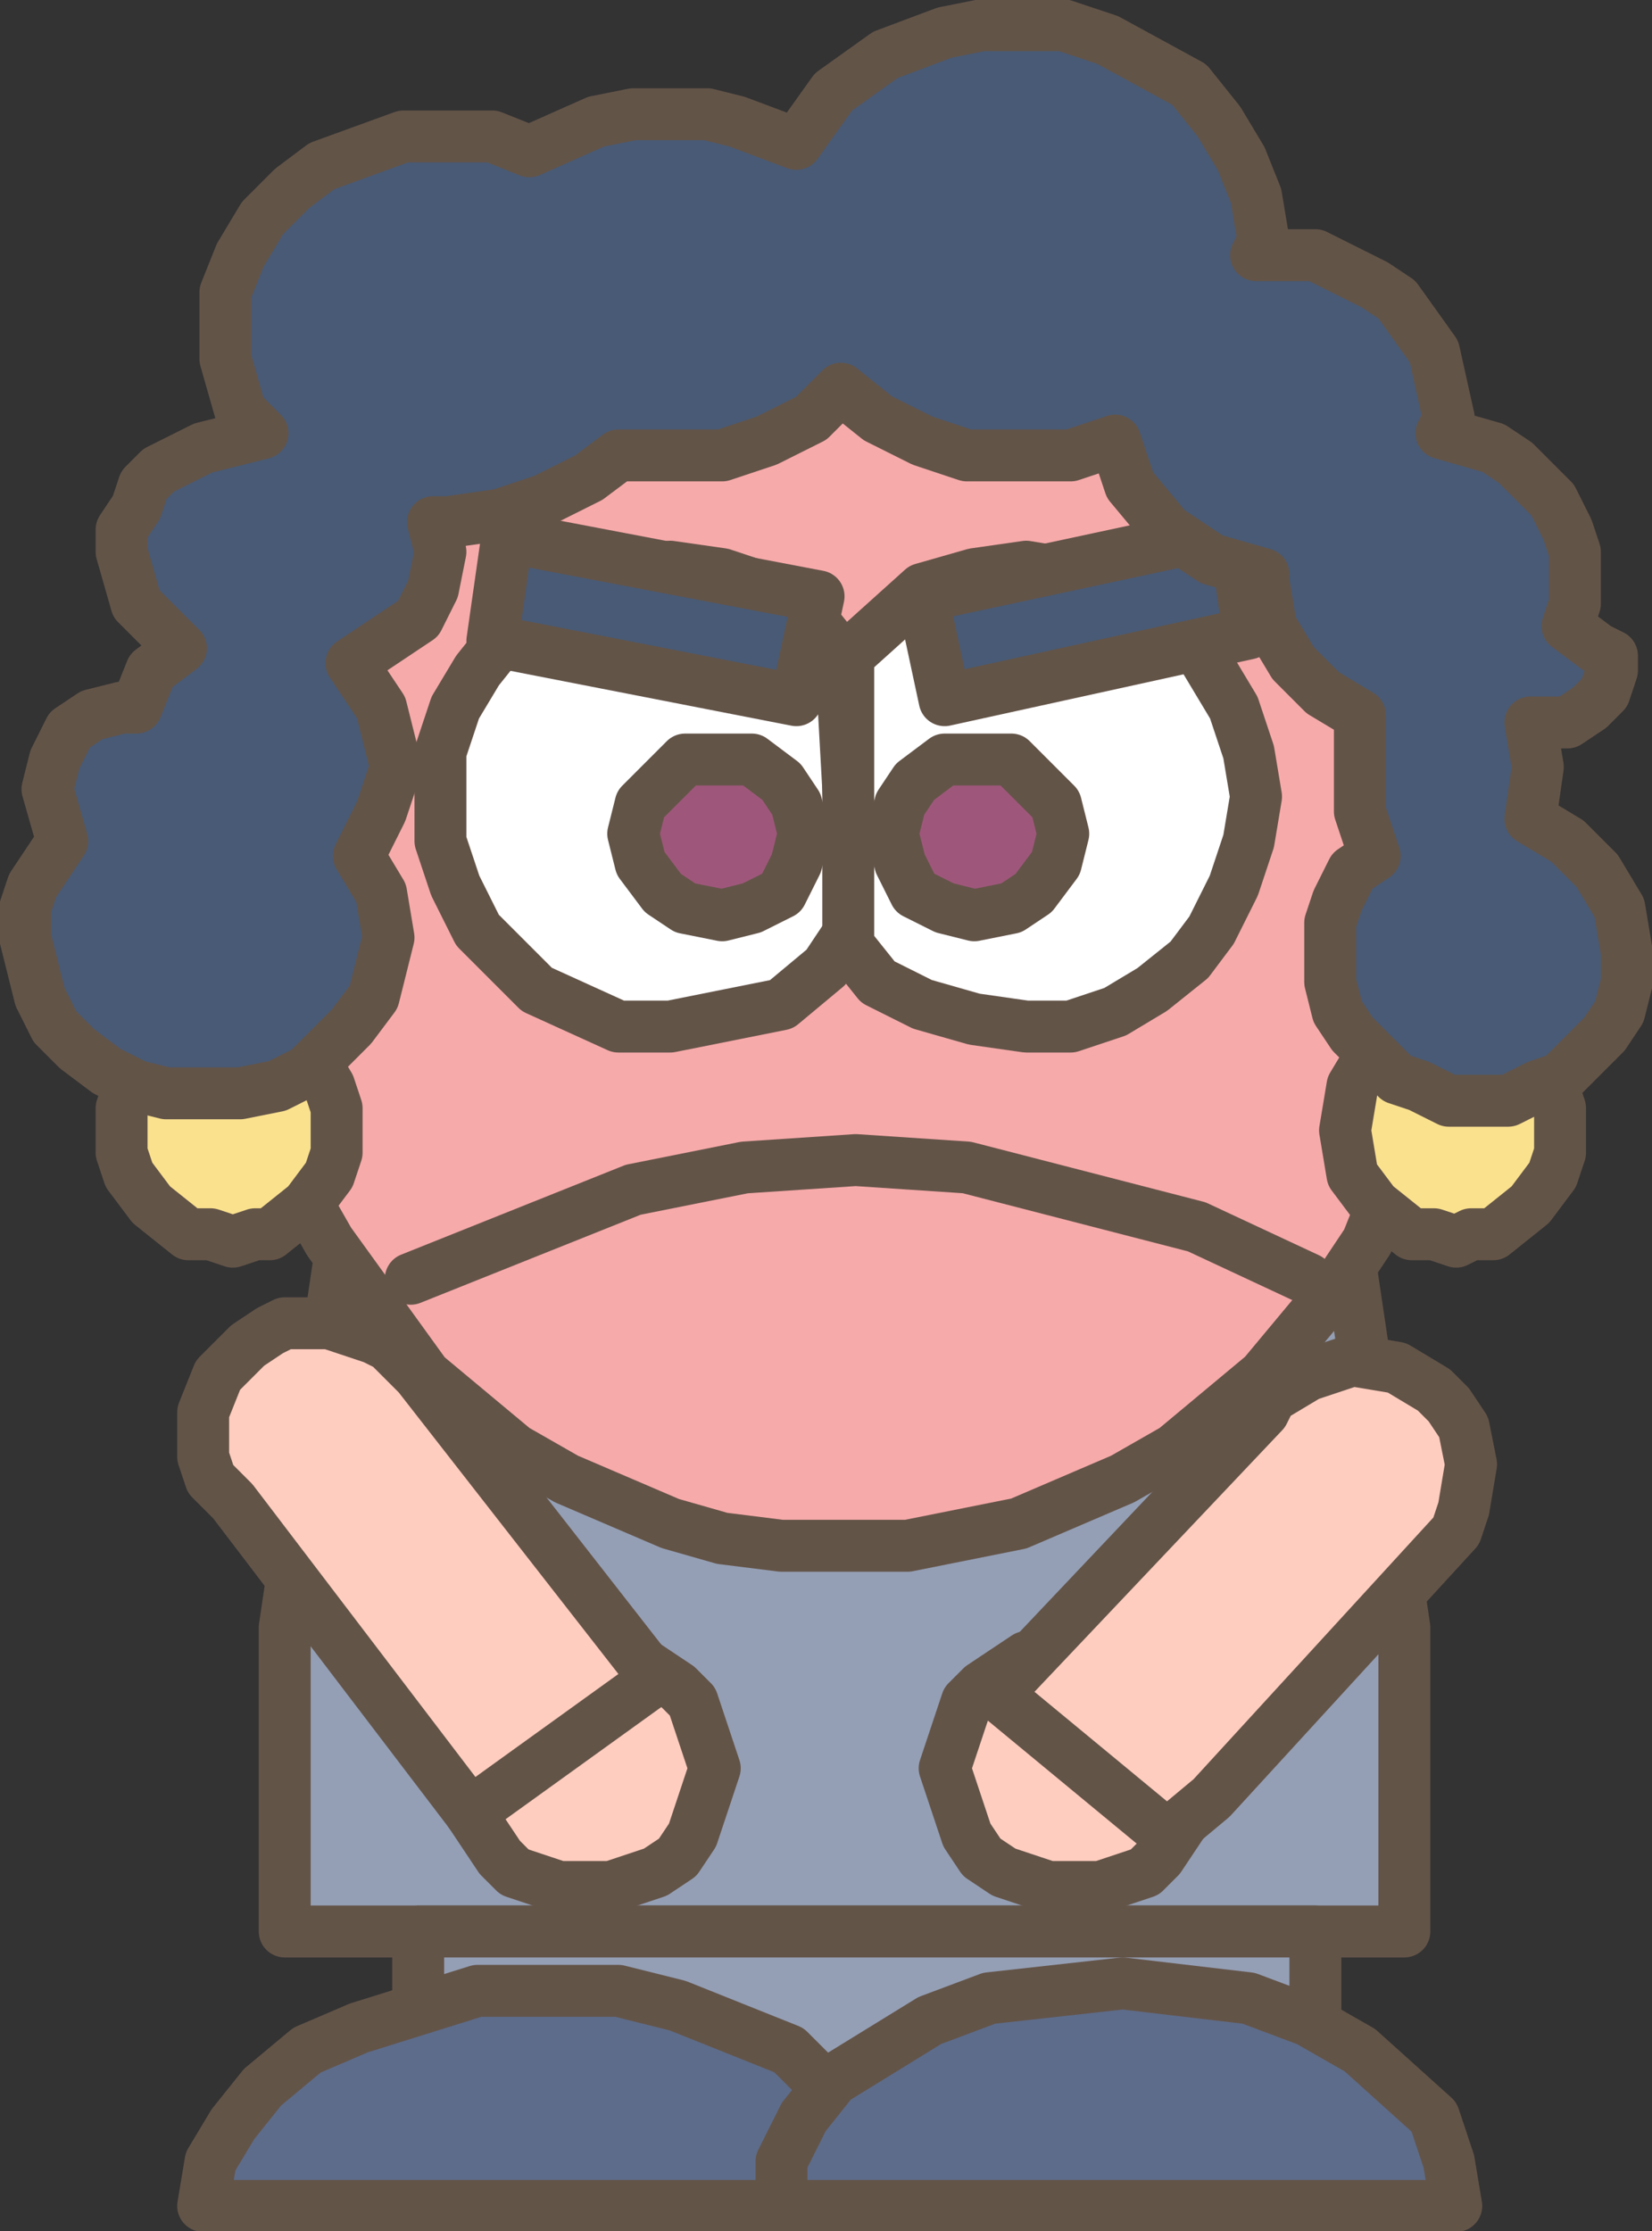 <?xml version="1.0" encoding="UTF-8" standalone="no"?>
<svg xmlns:xlink="http://www.w3.org/1999/xlink" height="75.2px" width="55.7px" xmlns="http://www.w3.org/2000/svg">
  <rect width="100%" height="100%" fill="#333333" stroke="none"/>
  <g transform="matrix(1.0, 0.0, 0.0, 1.0, 27.85, 74.35)">
    <path d="M14.0 -42.75 L14.75 -42.25 16.0 -41.0 16.75 -38.0 19.5 -19.5 19.5 -9.25 -18.25 -9.25 -18.25 -19.5 -15.5 -38.0 -15.0 -40.0 -14.5 -41.0 -14.0 -41.75 -13.25 -42.25 -12.75 -42.75 -11.0 -43.25 12.25 -43.25 14.0 -42.75" fill="#949fb5" fill-rule="evenodd" stroke="none"/>
    <path d="M14.0 -42.75 L14.75 -42.25 16.0 -41.0 16.75 -38.0 19.5 -19.5 19.5 -9.25 -18.25 -9.25 -18.25 -19.5 -15.5 -38.0 -15.0 -40.0 -14.5 -41.0 -14.0 -41.75 -13.25 -42.25 -12.75 -42.75 -11.0 -43.25 12.25 -43.25 14.0 -42.75 Z" fill="none" stroke="#635448" stroke-linecap="round" stroke-linejoin="round" stroke-width="1.75"/>
    <path d="M-13.75 -3.75 L-13.75 -9.25 16.5 -9.25 16.5 -3.75 -13.75 -3.75" fill="#949fb5" fill-rule="evenodd" stroke="none"/>
    <path d="M-13.75 -3.75 L16.5 -3.75 16.5 -9.25 -13.75 -9.25 -13.75 -3.75 Z" fill="none" stroke="#635448" stroke-linecap="round" stroke-linejoin="round" stroke-width="1.75"/>
    <path d="M-7.0 -7.25 L-5.0 -6.75 -1.25 -5.25 1.25 -2.75 1.75 -1.5 2.0 0.0 -21.0 0.0 -20.75 -1.5 -20.0 -2.75 -19.0 -4.0 -17.5 -5.25 -15.75 -6.0 -11.75 -7.25 -7.0 -7.25" fill="#5d6c8a" fill-rule="evenodd" stroke="none"/>
    <path d="M-7.0 -7.25 L-5.0 -6.75 -1.25 -5.25 1.25 -2.75 1.75 -1.5 2.0 0.0 -21.0 0.0 -20.75 -1.5 -20.0 -2.75 -19.0 -4.0 -17.5 -5.25 -15.75 -6.0 -11.75 -7.25 -7.0 -7.25 Z" fill="none" stroke="#635448" stroke-linecap="round" stroke-linejoin="round" stroke-width="1.75"/>
    <path d="M3.5 -6.25 L5.5 -7.0 10.0 -7.5 14.25 -7.0 16.25 -6.25 18.0 -5.25 20.5 -3.0 21.0 -1.5 21.25 0.0 -1.5 0.0 -1.5 -1.5 -0.75 -3.0 0.25 -4.25 3.5 -6.25" fill="#5d6c8a" fill-rule="evenodd" stroke="none"/>
    <path d="M3.5 -6.25 L5.5 -7.0 10.0 -7.5 14.25 -7.0 16.25 -6.25 18.0 -5.25 20.5 -3.0 21.0 -1.5 21.25 0.0 -1.5 0.0 -1.5 -1.5 -0.75 -3.0 0.25 -4.25 3.5 -6.25 Z" fill="none" stroke="#635448" stroke-linecap="round" stroke-linejoin="round" stroke-width="1.75"/>
    <path d="M-12.0 -57.5 L-8.75 -59.5 -5.25 -61.0 -3.5 -61.5 0.5 -62.0 6.5 -61.0 10.0 -59.5 13.25 -57.5 17.25 -53.25 19.75 -48.0 20.5 -44.0 20.5 -40.0 20.25 -38.0 19.75 -36.25 18.25 -32.5 17.25 -31.0 14.75 -28.0 11.75 -25.5 10.0 -24.5 6.5 -23.0 2.75 -22.25 -1.5 -22.25 -3.5 -22.5 -5.25 -23.0 -8.75 -24.5 -10.5 -25.5 -13.5 -28.0 -16.75 -32.5 -17.75 -34.25 -19.25 -40.0 -19.25 -44.0 -17.75 -49.75 -14.75 -54.75 -12.0 -57.5" fill="#f7aaaa" fill-rule="evenodd" stroke="none"/>
    <path d="M-12.0 -57.5 L-14.75 -54.75 -17.75 -49.75 -19.25 -44.0 -19.25 -40.0 -17.75 -34.25 -16.75 -32.5 -13.5 -28.0 -10.5 -25.5 -8.75 -24.5 -5.25 -23.0 -3.5 -22.5 -1.5 -22.25 2.75 -22.25 6.5 -23.0 10.0 -24.5 11.75 -25.5 14.75 -28.0 17.25 -31.0 18.25 -32.5 19.75 -36.25 20.25 -38.0 20.5 -40.0 20.5 -44.0 19.75 -48.0 17.25 -53.25 13.25 -57.5 10.0 -59.5 6.5 -61.0 0.5 -62.0 -3.5 -61.5 -5.25 -61.0 -8.75 -59.5 -12.0 -57.5 Z" fill="none" stroke="#635448" stroke-linecap="round" stroke-linejoin="round" stroke-width="1.75"/>
    <path d="M-7.0 -55.0 L-5.25 -55.25 -3.5 -55.0 -2.0 -54.5 -0.5 -53.5 0.5 -52.25 1.0 -43.25 0.0 -41.75 -1.5 -40.5 -5.25 -39.75 -7.0 -39.75 -9.75 -41.0 -11.75 -43.0 -12.5 -44.5 -13.0 -46.0 -13.0 -49.0 -12.5 -50.5 -11.75 -51.75 -10.75 -53.0 -9.75 -53.75 -7.0 -55.0" fill="#ffffff" fill-rule="evenodd" stroke="none"/>
    <path d="M-7.0 -55.0 L-5.25 -55.25 -3.5 -55.0 -2.0 -54.5 -0.5 -53.5 0.5 -52.25 1.0 -43.25 0.0 -41.75 -1.5 -40.5 -5.25 -39.75 -7.0 -39.75 -9.75 -41.0 -11.75 -43.0 -12.5 -44.5 -13.0 -46.0 -13.0 -49.0 -12.5 -50.5 -11.75 -51.75 -10.75 -53.0 -9.75 -53.75 -7.0 -55.0 Z" fill="none" stroke="#635448" stroke-linecap="round" stroke-linejoin="round" stroke-width="1.75"/>
    <path d="M0.75 -52.25 L3.25 -54.5 5.0 -55.0 6.75 -55.25 8.25 -55.0 9.75 -54.5 12.25 -53.0 13.75 -50.5 14.25 -49.0 14.5 -47.5 14.25 -46.0 13.75 -44.5 13.0 -43.0 12.25 -42.0 11.0 -41.0 9.75 -40.25 8.25 -39.75 6.75 -39.75 5.0 -40.0 3.25 -40.5 1.75 -41.25 0.75 -42.5 0.75 -52.25" fill="#ffffff" fill-rule="evenodd" stroke="none"/>
    <path d="M0.75 -52.25 L0.75 -42.5 1.75 -41.25 3.25 -40.5 5.0 -40.0 6.75 -39.75 8.25 -39.75 9.75 -40.25 11.0 -41.0 12.25 -42.0 13.0 -43.0 13.75 -44.5 14.25 -46.0 14.5 -47.5 14.25 -49.0 13.75 -50.5 12.25 -53.0 9.75 -54.5 8.25 -55.0 6.75 -55.25 5.0 -55.0 3.25 -54.5 0.75 -52.25 Z" fill="none" stroke="#635448" stroke-linecap="round" stroke-linejoin="round" stroke-width="1.75"/>
    <path d="M6.25 -48.75 L7.75 -47.25 8.0 -46.25 7.75 -45.25 7.0 -44.25 6.25 -43.75 5.0 -43.5 4.0 -43.75 3.0 -44.25 2.5 -45.25 2.25 -46.25 2.5 -47.25 3.0 -48.0 4.0 -48.75 6.25 -48.75" fill="#9e577a" fill-rule="evenodd" stroke="none"/>
    <path d="M6.25 -48.75 L4.0 -48.75 3.0 -48.0 2.5 -47.25 2.25 -46.25 2.5 -45.25 3.0 -44.25 4.0 -43.75 5.0 -43.5 6.25 -43.75 7.0 -44.25 7.75 -45.25 8.0 -46.25 7.75 -47.25 6.25 -48.75 Z" fill="none" stroke="#635448" stroke-linecap="round" stroke-linejoin="round" stroke-width="1.75"/>
    <path d="M-2.5 -48.75 L-1.5 -48.0 -1.0 -47.25 -0.75 -46.25 -1.0 -45.25 -1.5 -44.25 -2.5 -43.75 -3.5 -43.5 -4.75 -43.75 -5.5 -44.25 -6.25 -45.25 -6.5 -46.25 -6.25 -47.25 -4.75 -48.75 -2.5 -48.75" fill="#9e577a" fill-rule="evenodd" stroke="none"/>
    <path d="M-2.5 -48.75 L-4.75 -48.75 -6.25 -47.25 -6.5 -46.25 -6.25 -45.25 -5.5 -44.25 -4.75 -43.75 -3.5 -43.5 -2.5 -43.75 -1.5 -44.25 -1.0 -45.25 -0.75 -46.25 -1.0 -47.25 -1.5 -48.0 -2.5 -48.75 Z" fill="none" stroke="#635448" stroke-linecap="round" stroke-linejoin="round" stroke-width="1.75"/>
    <path d="M-10.75 -56.25 L-0.25 -54.25 -1.0 -50.75 -11.25 -52.75 -10.75 -56.25" fill="#485a75" fill-rule="evenodd" stroke="none"/>
    <path d="M-10.75 -56.25 L-0.25 -54.25 -1.0 -50.75 -11.25 -52.75 -10.75 -56.25 Z" fill="none" stroke="#635448" stroke-linecap="round" stroke-linejoin="round" stroke-width="1.75"/>
    <path d="M13.75 -56.5 L14.25 -53.0 4.0 -50.75 3.25 -54.25 13.75 -56.5" fill="#485a75" fill-rule="evenodd" stroke="none"/>
    <path d="M13.75 -56.5 L3.25 -54.25 4.0 -50.75 14.25 -53.0 13.75 -56.5 Z" fill="none" stroke="#635448" stroke-linecap="round" stroke-linejoin="round" stroke-width="1.75"/>
    <path d="M-14.0 -31.25 L-6.5 -34.25 -2.75 -35.0 1.0 -35.25 4.75 -35.0 12.5 -33.0 16.25 -31.25" fill="none" stroke="#635448" stroke-linecap="round" stroke-linejoin="round" stroke-width="1.75"/>
    <path d="M-12.25 -15.5 L-12.0 -16.25 -11.5 -17.0 -10.5 -18.0 -9.75 -18.5 -9.0 -18.75 -7.25 -18.75 -6.5 -18.5 -5.0 -17.5 -4.5 -17.0 -3.75 -14.75 -4.5 -12.5 -5.0 -11.75 -5.75 -11.25 -7.25 -10.75 -9.0 -10.75 -10.5 -11.25 -11.0 -11.75 -12.0 -13.25 -12.25 -14.0 -12.25 -15.5" fill="#ffcdbf" fill-rule="evenodd" stroke="none"/>
    <path d="M-12.25 -15.5 L-12.25 -14.0 -12.0 -13.25 -11.0 -11.75 -10.5 -11.25 -9.0 -10.75 -7.25 -10.75 -5.75 -11.25 -5.0 -11.75 -4.5 -12.5 -3.75 -14.75 -4.5 -17.0 -5.0 -17.5 -6.5 -18.5 -7.25 -18.75 -9.0 -18.75 -9.75 -18.5 -10.5 -18.0 -11.5 -17.0 -12.0 -16.25 -12.25 -15.5 Z" fill="none" stroke="#635448" stroke-linecap="round" stroke-linejoin="round" stroke-width="1.75"/>
    <path d="M4.0 -14.75 L4.75 -17.0 5.25 -17.5 6.75 -18.5 7.5 -18.75 9.25 -18.75 10.0 -18.5 10.75 -18.0 11.75 -17.0 12.25 -16.25 12.5 -15.5 12.5 -14.0 12.25 -13.25 11.25 -11.75 10.75 -11.25 9.25 -10.75 7.5 -10.75 6.0 -11.25 5.25 -11.75 4.75 -12.5 4.0 -14.75" fill="#ffcdbf" fill-rule="evenodd" stroke="none"/>
    <path d="M4.0 -14.75 L4.75 -12.5 5.25 -11.75 6.0 -11.25 7.5 -10.75 9.25 -10.75 10.75 -11.25 11.25 -11.75 12.25 -13.25 12.5 -14.0 12.5 -15.5 12.25 -16.25 11.75 -17.0 10.75 -18.0 10.0 -18.5 9.25 -18.75 7.5 -18.75 6.75 -18.5 5.25 -17.5 4.75 -17.0 4.0 -14.75 Z" fill="none" stroke="#635448" stroke-linecap="round" stroke-linejoin="round" stroke-width="1.75"/>
    <path d="M-5.75 -17.75 L-12.0 -13.25 -20.0 -23.75 -20.75 -24.5 -21.0 -25.25 -21.0 -26.75 -20.5 -28.0 -19.5 -29.0 -18.75 -29.5 -18.25 -29.75 -16.75 -29.75 -15.25 -29.25 -14.75 -29.0 -13.75 -28.0 -5.75 -17.75" fill="#ffcdbf" fill-rule="evenodd" stroke="none"/>
    <path d="M-5.75 -17.75 L-12.0 -13.25 -20.0 -23.75 -20.75 -24.5 -21.0 -25.25 -21.0 -26.75 -20.5 -28.0 -19.5 -29.0 -18.75 -29.5 -18.25 -29.75 -16.75 -29.75 -15.25 -29.25 -14.75 -29.0 -13.75 -28.0 -5.75 -17.75 Z" fill="none" stroke="#635448" stroke-linecap="round" stroke-linejoin="round" stroke-width="1.75"/>
    <path d="M14.75 -26.75 L15.0 -27.25 16.25 -28.0 17.75 -28.5 19.25 -28.25 20.5 -27.5 21.0 -27.0 21.5 -26.25 21.75 -25.0 21.5 -23.5 21.25 -22.75 13.0 -13.75 11.5 -12.5 5.75 -17.25 14.75 -26.75" fill="#ffcdbf" fill-rule="evenodd" stroke="none"/>
    <path d="M14.75 -26.75 L5.75 -17.25 11.5 -12.5 13.0 -13.75 21.25 -22.75 21.5 -23.5 21.75 -25.0 21.5 -26.25 21.0 -27.0 20.5 -27.5 19.25 -28.25 17.75 -28.5 16.25 -28.0 15.0 -27.25 14.75 -26.75 Z" fill="none" stroke="#635448" stroke-linecap="round" stroke-linejoin="round" stroke-width="1.75"/>
    <path d="M-19.25 -40.0 L-17.5 -39.0 -16.75 -37.75 -16.5 -37.0 -16.5 -35.5 -16.75 -34.75 -17.5 -33.75 -18.75 -32.75 -19.25 -32.75 -20.0 -32.5 -20.75 -32.75 -21.5 -32.75 -22.75 -33.75 -23.5 -34.75 -23.75 -35.5 -23.75 -37.0 -23.5 -37.75 -22.75 -39.0 -21.5 -39.75 -20.75 -40.0 -19.25 -40.0" fill="#fae18e" fill-rule="evenodd" stroke="none"/>
    <path d="M-19.25 -40.0 L-20.75 -40.0 -21.5 -39.75 -22.75 -39.0 -23.5 -37.75 -23.75 -37.0 -23.75 -35.5 -23.5 -34.75 -22.75 -33.75 -21.5 -32.75 -20.75 -32.75 -20.0 -32.5 -19.25 -32.75 -18.75 -32.75 -17.5 -33.75 -16.75 -34.75 -16.5 -35.5 -16.5 -37.0 -16.75 -37.75 -17.5 -39.0 -19.25 -40.0 Z" fill="none" stroke="#635448" stroke-linecap="round" stroke-linejoin="round" stroke-width="1.75"/>
    <path d="M20.5 -40.0 L21.75 -40.0 22.5 -39.75 23.75 -39.0 24.5 -37.75 24.75 -37.0 24.75 -35.5 24.5 -34.75 23.75 -33.75 22.5 -32.75 21.75 -32.75 21.25 -32.5 20.5 -32.75 19.75 -32.75 18.5 -33.75 17.75 -34.75 17.5 -36.25 17.75 -37.75 18.5 -39.0 19.75 -39.75 20.5 -40.0" fill="#fae18e" fill-rule="evenodd" stroke="none"/>
    <path d="M20.5 -40.0 L19.75 -39.75 18.5 -39.0 17.75 -37.75 17.5 -36.25 17.75 -34.75 18.5 -33.75 19.75 -32.75 20.5 -32.75 21.25 -32.5 21.75 -32.75 22.5 -32.75 23.75 -33.75 24.5 -34.75 24.75 -35.5 24.75 -37.0 24.5 -37.75 23.75 -39.0 22.5 -39.75 21.75 -40.0 20.5 -40.0 Z" fill="none" stroke="#635448" stroke-linecap="round" stroke-linejoin="round" stroke-width="1.75"/>
    <path d="M26.5 -51.75 L26.25 -51.0 25.75 -50.5 25.0 -50.0 23.75 -50.0 24.0 -48.5 23.75 -46.75 25.0 -46.0 26.0 -45.0 26.75 -43.75 27.0 -42.25 27.0 -41.25 26.75 -40.25 26.25 -39.5 24.75 -38.0 24.0 -37.75 23.0 -37.25 21.0 -37.25 20.0 -37.75 19.25 -38.0 17.75 -39.5 17.25 -40.25 17.0 -41.25 17.0 -43.25 17.25 -44.0 17.75 -45.0 18.5 -45.5 18.0 -47.0 18.0 -50.25 16.75 -51.0 15.75 -52.0 15.0 -53.25 14.75 -54.75 14.75 -55.0 13.0 -55.5 11.5 -56.5 10.25 -58.0 9.75 -59.5 8.25 -59.0 4.75 -59.0 3.25 -59.5 1.75 -60.25 0.5 -61.25 -0.5 -60.25 -2.0 -59.5 -3.5 -59.0 -7.0 -59.0 -8.0 -58.25 -9.5 -57.5 -11.0 -57.0 -12.75 -56.75 -13.25 -56.75 -13.0 -55.75 -13.25 -54.5 -13.75 -53.5 -16.0 -52.0 -15.0 -50.5 -14.5 -48.5 -15.0 -47.0 -15.75 -45.5 -15.0 -44.25 -14.75 -42.75 -15.25 -40.75 -16.0 -39.75 -17.5 -38.25 -18.5 -37.75 -19.75 -37.5 -22.25 -37.5 -23.25 -37.75 -24.25 -38.25 -25.25 -39.0 -26.0 -39.75 -26.5 -40.75 -27.0 -42.75 -27.0 -43.75 -26.75 -44.5 -25.75 -46.0 -26.25 -47.75 -26.0 -48.75 -25.5 -49.75 -24.75 -50.25 -23.75 -50.5 -23.25 -50.5 -22.75 -51.75 -21.75 -52.5 -23.25 -54.0 -23.75 -55.75 -23.75 -56.5 -23.25 -57.25 -23.0 -58.0 -22.5 -58.5 -21.0 -59.25 -19.0 -59.75 -19.75 -60.5 -20.25 -62.25 -20.25 -64.5 -19.75 -65.75 -19.0 -67.0 -18.0 -68.0 -17.0 -68.75 -14.25 -69.75 -11.25 -69.75 -10.0 -69.25 -7.75 -70.25 -6.5 -70.5 -4.0 -70.5 -3.0 -70.25 -1.0 -69.5 0.25 -71.25 2.0 -72.5 4.0 -73.25 5.25 -73.5 8.0 -73.5 9.5 -73.0 12.25 -71.5 13.25 -70.25 14.0 -69.0 14.5 -67.75 14.75 -66.25 14.5 -65.75 16.5 -65.75 18.5 -64.75 19.25 -64.25 20.5 -62.5 21.0 -60.25 20.75 -59.75 22.5 -59.25 23.25 -58.75 24.5 -57.5 25.0 -56.5 25.25 -55.75 25.25 -54.0 25.0 -53.25 26.0 -52.5 26.5 -52.25 26.5 -51.75" fill="#485a75" fill-rule="evenodd" stroke="none"/>
    <path d="M26.5 -51.75 L26.25 -51.0 25.75 -50.5 25.0 -50.0 23.75 -50.0 24.0 -48.5 23.75 -46.75 25.0 -46.0 26.0 -45.0 26.75 -43.75 27.0 -42.25 27.0 -41.25 26.75 -40.25 26.25 -39.5 24.75 -38.0 24.0 -37.75 23.0 -37.25 21.0 -37.25 20.0 -37.75 19.25 -38.0 17.75 -39.5 17.25 -40.25 17.0 -41.25 17.0 -43.25 17.25 -44.0 17.75 -45.0 18.5 -45.5 18.0 -47.0 18.0 -50.25 16.75 -51.0 15.75 -52.0 15.0 -53.25 14.75 -54.75 14.75 -55.0 13.0 -55.5 11.5 -56.5 10.25 -58.0 9.75 -59.5 8.25 -59.0 4.75 -59.0 3.25 -59.5 1.75 -60.25 0.5 -61.25 -0.5 -60.25 -2.0 -59.5 -3.5 -59.0 -7.0 -59.0 -8.0 -58.25 -9.5 -57.5 -11.0 -57.0 -12.75 -56.75 -13.25 -56.75 -13.0 -55.75 -13.25 -54.5 -13.75 -53.5 -16.0 -52.0 -15.0 -50.5 -14.5 -48.5 -15.0 -47.0 -15.75 -45.5 -15.0 -44.25 -14.75 -42.75 -15.25 -40.75 -16.0 -39.75 -17.5 -38.25 -18.5 -37.75 -19.75 -37.5 -22.25 -37.5 -23.25 -37.75 -24.25 -38.25 -25.25 -39.0 -26.0 -39.75 -26.5 -40.75 -27.0 -42.75 -27.0 -43.75 -26.75 -44.5 -25.75 -46.0 -26.25 -47.75 -26.0 -48.75 -25.5 -49.75 -24.75 -50.25 -23.75 -50.5 -23.25 -50.5 -22.75 -51.75 -21.75 -52.5 -23.25 -54.0 -23.75 -55.75 -23.75 -56.5 -23.25 -57.25 -23.0 -58.0 -22.5 -58.5 -21.0 -59.25 -19.0 -59.75 -19.75 -60.5 -20.25 -62.25 -20.25 -64.5 -19.75 -65.75 -19.0 -67.0 -18.0 -68.0 -17.0 -68.75 -14.25 -69.75 -11.25 -69.75 -10.0 -69.25 -7.75 -70.25 -6.5 -70.5 -4.0 -70.5 -3.0 -70.25 -1.0 -69.5 0.25 -71.25 2.0 -72.5 4.0 -73.25 5.25 -73.5 8.0 -73.5 9.5 -73.0 12.25 -71.5 13.25 -70.25 14.0 -69.0 14.5 -67.75 14.75 -66.25 14.5 -65.75 16.5 -65.75 18.5 -64.75 19.25 -64.25 20.5 -62.5 21.0 -60.25 20.75 -59.75 22.5 -59.25 23.25 -58.75 24.5 -57.5 25.0 -56.5 25.25 -55.75 25.25 -54.0 25.0 -53.25 26.0 -52.5 26.5 -52.25 26.5 -51.75 Z" fill="none" stroke="#635448" stroke-linecap="round" stroke-linejoin="round" stroke-width="1.75"/>
  </g>
</svg>

